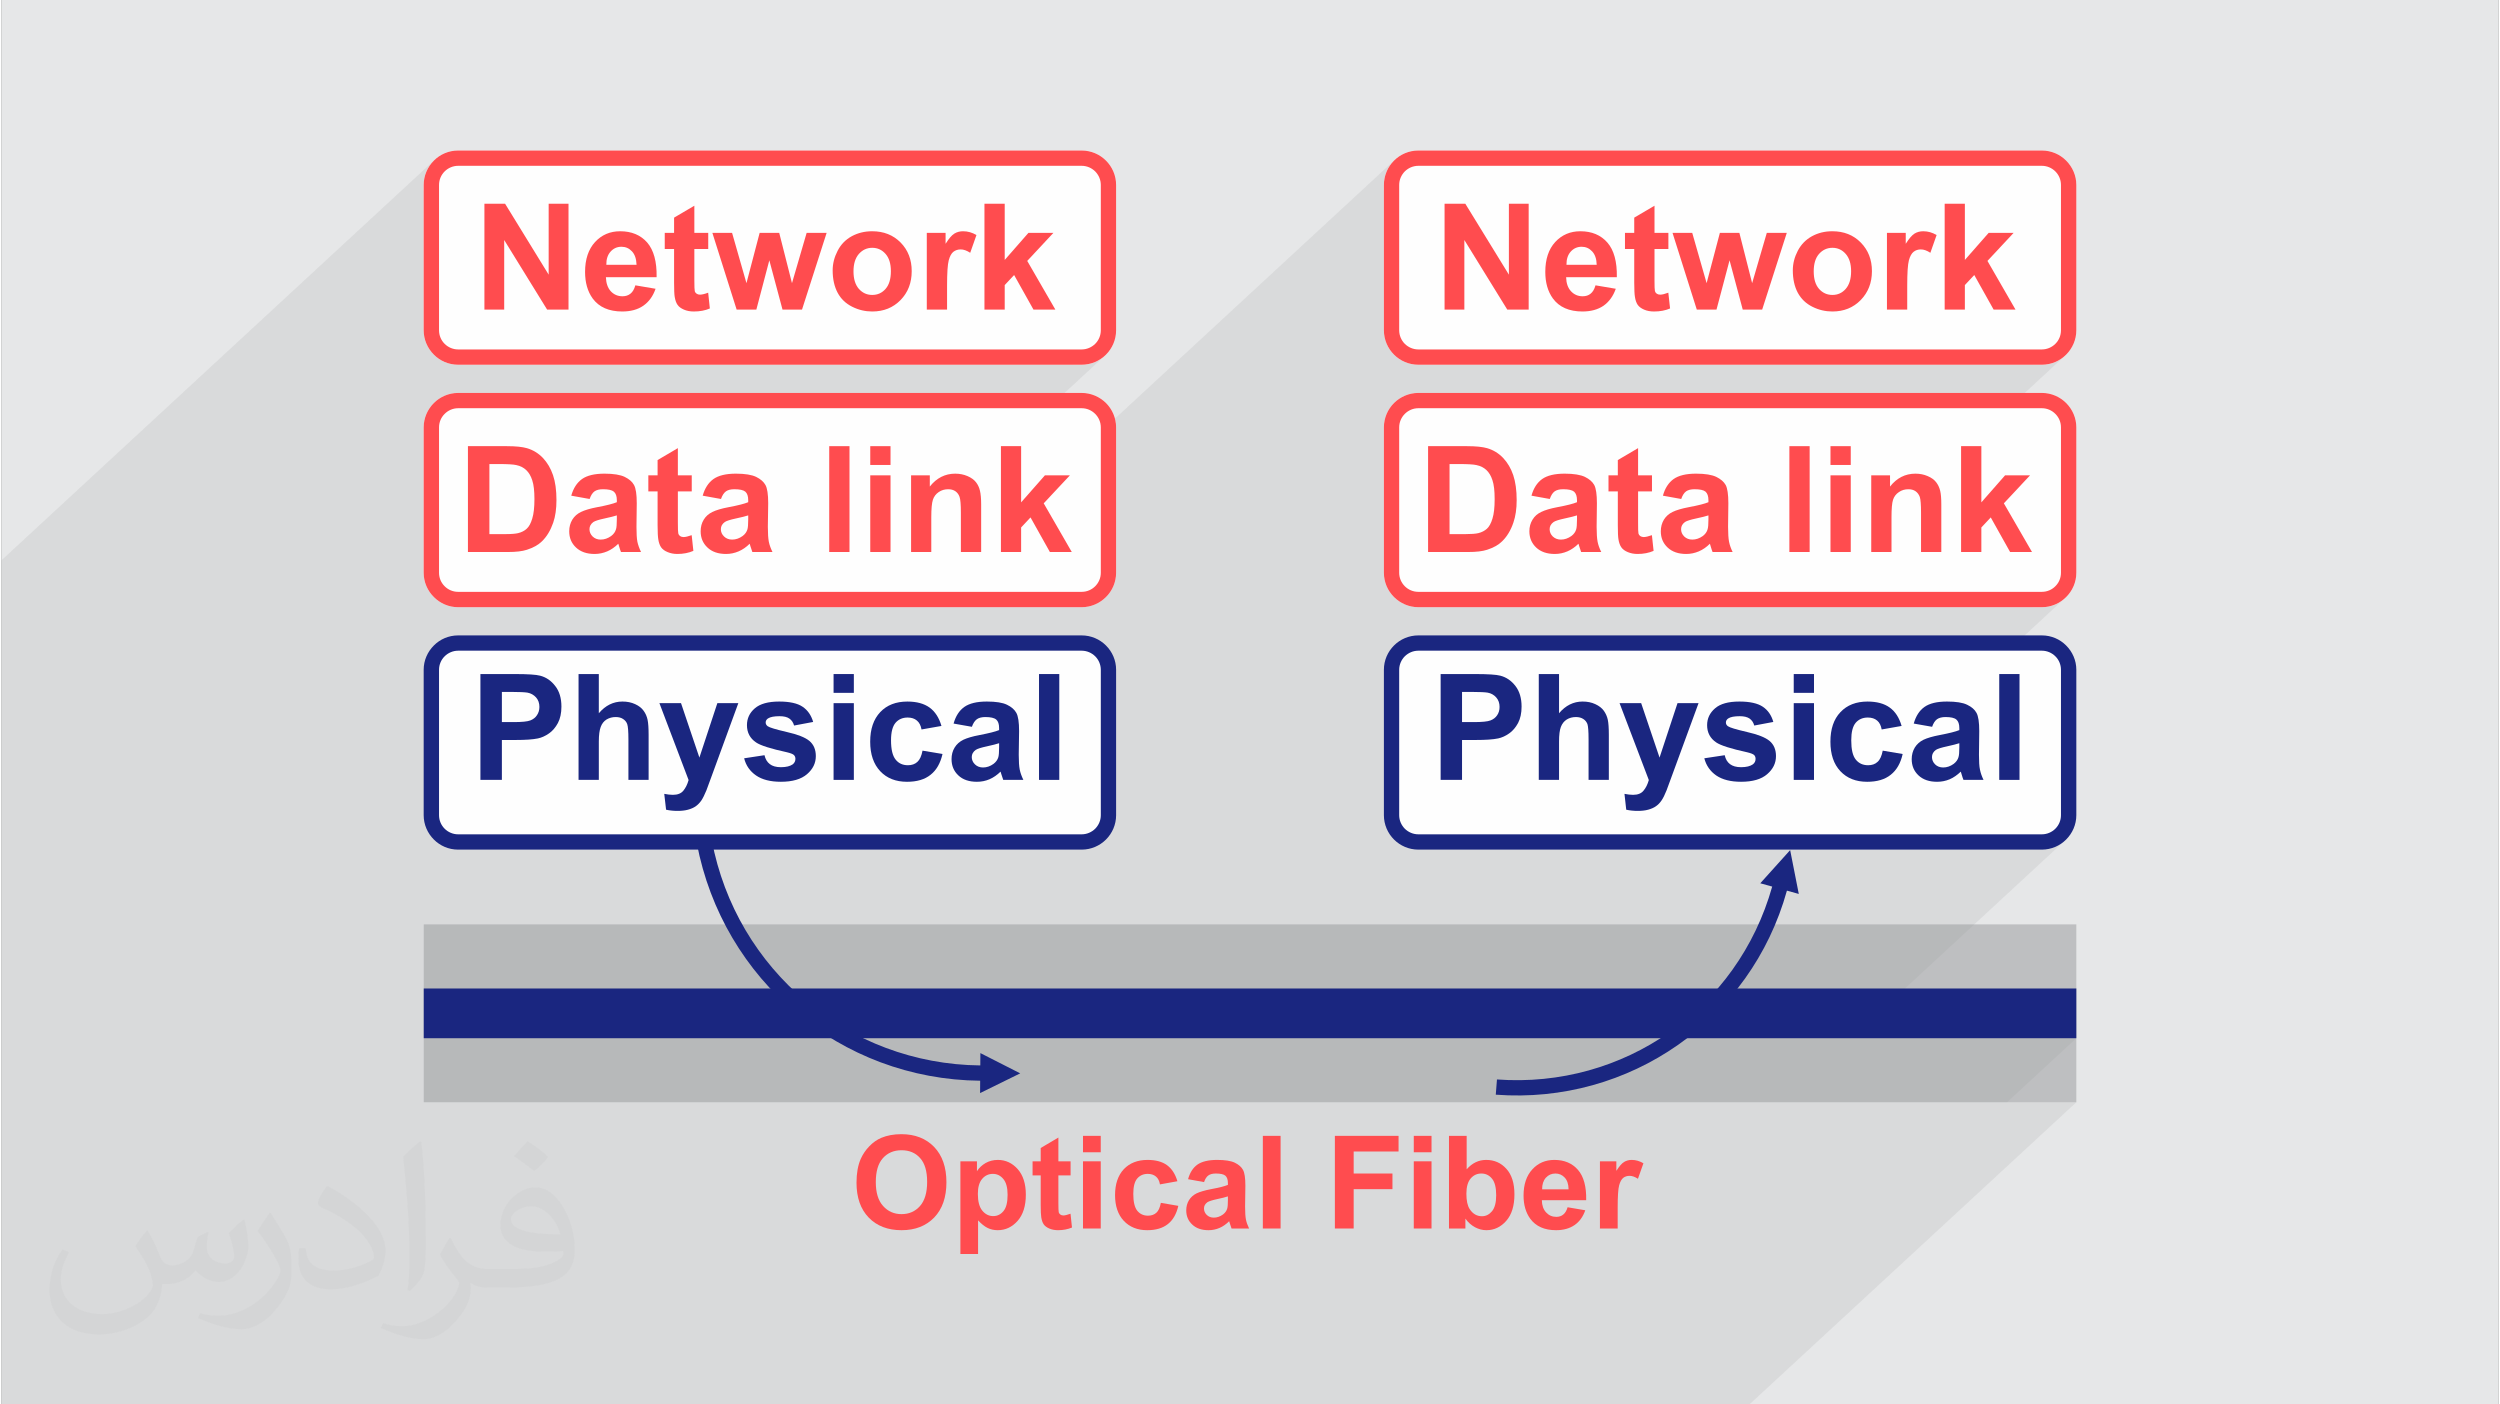 <?xml version="1.0" encoding="UTF-8"?>
<!DOCTYPE svg PUBLIC "-//W3C//DTD SVG 1.0//EN" "http://www.w3.org/TR/2001/REC-SVG-20010904/DTD/svg10.dtd">
<!-- Creator: CorelDRAW 2017 -->
<svg xmlns="http://www.w3.org/2000/svg" xml:space="preserve" width="356px" height="200px" version="1.0" shape-rendering="geometricPrecision" text-rendering="geometricPrecision" image-rendering="optimizeQuality" fill-rule="evenodd" clip-rule="evenodd"
viewBox="0 0 35600 20024"
 xmlns:xlink="http://www.w3.org/1999/xlink">
 <rect x="0" y="0" width="35600" height="20024" fill="#808080" stroke="none"/>
 <g id="Layer_x0020_1">
  <g id="_2578351858848">
   <path fill="#E6E7E8" d="M0 0l35600 0 0 20024 -35600 0 0 -20024z"/>
   <path fill="#373435" fill-opacity="0.078" d="M26881 3320l-282 261 -21 -37 -32 -44 -38 -42 -41 -38 -43 -32 -47 -28 -49 -23 -53 -17 -55 -13 -57 -7 -61 -3 -40 1 -38 4 -38 5 -37 8 -36 10 -34 12 -34 15 -33 16 -32 19 -30 21 -28 23 -433 400 164 -511 -285 0 -316 293 -75 -293 -278 0 -312 288 -82 -288 -281 0 -59 55 0 -55 -198 0 0 -387 -289 170 -383 355 -37 -38 -40 -32 -43 -28 -47 -23 -49 -17 -53 -13 -56 -7 -60 -3 -53 2 -50 8 -49 12 -46 17 -44 21 -41 27 -39 31 -415 384 0 -894 -282 0 -396 366 -225 -366 -296 0 -647 598 0 -866 1 -28 5 -27 6 -26 10 -25 11 -24 14 -22 16 -21 17 -20 -298 276 0 -83 2 -50 8 -49 12 -47 17 -45 20 -43 0 0 25 -40 0 0 28 -38 0 0 32 -35 0 0 -4853 4487 -124 0 -339 312 0 -728 -202 0 1412 -1305 0 0 -7 7 -28 25 0 0 -38 28 0 0 -40 25 -43 20 -45 17 -47 12 -49 8 -50 2 0 0 -130 0 323 -298 -20 18 -21 15 -22 14 -24 12 -25 9 -26 7 -27 4 -28 1 -990 0 615 -568 -401 -694 373 -400 -356 0 -338 313 0 -728 -289 0 -554 513 0 -98 -268 0 -282 261 -22 -37 -32 -44 -37 -42 -41 -38 -44 -32 -46 -28 -50 -23 -52 -17 -55 -13 -58 -7 -60 -3 -40 1 -39 4 -37 5 -37 8 -36 10 -35 12 -34 15 -33 16 -31 19 -30 21 -28 23 -26 24 -407 377 164 -512 -285 0 -317 293 -74 -293 -279 0 -311 288 -82 -288 -281 0 -59 55 0 -55 -198 0 0 -387 -289 170 -384 355 -36 -38 -40 -32 -44 -28 -46 -23 -50 -17 -53 -13 -56 -7 -59 -3 -53 2 -51 8 -48 12 -46 17 -44 21 -41 27 -39 31 -415 384 0 -894 -283 0 -396 366 -225 -366 -295 0 -647 598 0 -866 1 -28 4 -27 7 -26 9 -25 12 -24 14 -22 15 -21 18 -20 -299 276 0 -83 3 -50 8 -49 12 -47 16 -45 21 -43 25 -40 28 -38 0 0 32 -35 0 0 -6164 5698 0 12036 24919 0 4662 -4309 -988 0 988 -913 -3210 0 3030 -2802 -37 29 -41 24 -43 21 -45 17 -47 12 -48 7 -18 1 237 -219 47 -57 35 -65 23 -71 7 -77 0 -2073 -7 -76 -23 -72 -35 -65 -47 -56 -56 -47 -65 -35 -71 -22 -77 -8 -363 0 674 -624 -37 29 -41 24 -43 21 -45 16 0 1 -47 11 -48 8 -50 3 -131 0 304 -281 -21 16 -23 13 -24 12 -25 9 -26 7 -27 4 -27 1 -756 0 615 -568 -401 -694 373 -399 -356 0 -338 312 0 -728 -202 0 1411 -1305 0 0 -7 7 -28 25 -37 28 -41 25 -43 20 -45 17 -47 12 -48 8 -50 2 -131 0 323 -298 -19 18 -21 15 -23 14 -24 12 -25 9 -26 7 -27 4 -27 1 -990 0 614 -568 -400 -694 373 -400 -356 0 -339 313 0 -728 -288 0 -555 513 0 -98 -268 0z"/>
   <g>
    <rect fill="#FEFEFE" x="19818" y="9168" width="9653" height="2836" rx="382" ry="382"/>
    <path fill="#1A2680" fill-rule="nonzero" d="M20200 9059l8890 0c135,0 258,55 346,144 89,89 145,211 145,346l0 2073c0,135 -56,258 -145,347 -88,89 -211,144 -346,144l-8890 0c-135,0 -258,-55 -347,-144 -89,-89 -144,-212 -144,-347l0 -2073c0,-135 55,-257 144,-346 89,-89 212,-144 347,-144zm8890 218l-8890 0c-75,0 -143,31 -193,80 -49,49 -80,118 -80,192l0 2073c0,75 31,143 80,193 50,49 118,80 193,80l8890 0c74,0 143,-31 192,-80 50,-50 80,-118 80,-193l0 -2073c0,-74 -30,-143 -80,-192 -49,-49 -118,-80 -192,-80z"/>
    <rect fill="#FEFEFE" x="6129" y="9168" width="9653" height="2836" rx="382" ry="382"/>
    <path fill="#1A2680" fill-rule="nonzero" d="M15400 9277l-8890 0c-74,0 -143,31 -192,80 -50,49 -80,118 -80,192l0 2073c0,75 30,143 80,193 49,49 118,80 192,80l8890 0c75,0 143,-31 193,-80 49,-50 80,-118 80,-193l0 -2073c0,-74 -31,-143 -80,-192 -50,-49 -118,-80 -193,-80zm-8890 -218l8890 0c135,0 258,55 347,144 89,89 144,211 144,346l0 2073c0,135 -55,258 -144,347 -89,89 -212,144 -347,144l-8890 0c-135,0 -258,-55 -346,-144 -89,-89 -145,-212 -145,-347l0 -2073c0,-135 56,-257 145,-346 88,-89 211,-144 346,-144z"/>
    <path fill="#96989A" fill-opacity="0.502" d="M6020 13179l23561 0 0 2536 -23561 0 0 -2536z"/>
    <rect fill="#1A2680" x="6020" y="14093" width="23561" height="709"/>
    <path fill="#1A2680" fill-rule="nonzero" d="M13955 15190c-1884,-19 -3479,-1357 -3828,-3209l-214 40c371,1955 2049,3368 4040,3387l-1 176 572 -281 -568 -289 -1 176z"/>
    <path fill="#1A2680" fill-rule="nonzero" d="M25245 12640c-491,1746 -2116,2882 -3924,2750l-17 217c1906,143 3639,-1066 4151,-2909l169 47 -123 -625 -426 473 170 47z"/>
    <path fill="#FEFEFE" fill-rule="nonzero" d="M20200 2146l8890 0c135,0 258,55 346,144 89,89 145,212 145,347l0 2072c0,135 -56,258 -145,347 -88,89 -211,144 -346,144l-8890 0c-135,0 -258,-55 -347,-144 -89,-89 -144,-212 -144,-347l0 -2072c0,-135 55,-258 144,-347 89,-89 212,-144 347,-144zm0 3456l8890 0c135,0 258,56 346,145 89,88 145,211 145,346l0 2073c0,135 -56,258 -145,346 -88,89 -211,145 -346,145l-8890 0c-135,0 -258,-56 -347,-145 -89,-88 -144,-211 -144,-346l0 -2073c0,-135 55,-258 144,-346 89,-89 212,-145 347,-145zm-13690 -3456l8890 0c135,0 258,55 347,144 89,89 144,212 144,347l0 2072c0,135 -55,258 -144,347 -89,89 -212,144 -347,144l-8890 0c-135,0 -258,-55 -346,-144 -89,-89 -145,-212 -145,-347l0 -2072c0,-135 56,-258 145,-347 88,-89 211,-144 346,-144zm0 3456l8890 0c135,0 258,56 347,145 89,88 144,211 144,346l0 2073c0,135 -55,258 -144,346 -89,89 -212,145 -347,145l-8890 0c-135,0 -258,-56 -346,-145 -89,-88 -145,-211 -145,-346l0 -2073c0,-135 56,-258 145,-346 88,-89 211,-145 346,-145z"/>
    <path fill="#1A2680" fill-rule="nonzero" d="M6828 11119l0 -1509 489 0c185,0 305,8 361,23 87,22 159,72 217,148 59,75 88,173 88,293 0,93 -17,171 -50,234 -34,63 -76,113 -128,149 -52,36 -104,60 -158,71 -72,15 -178,22 -315,22l-198 0 0 569 -306 0zm306 -1254l0 430 166 0c120,0 199,-8 240,-24 40,-16 72,-40 94,-74 23,-34 35,-73 35,-118 0,-55 -16,-100 -48,-136 -33,-36 -73,-59 -122,-68 -37,-6 -109,-10 -219,-10l-146 0z"/>
    <path id="1" fill="#1A2680" fill-rule="nonzero" d="M8516 9610l0 559c94,-111 206,-167 337,-167 67,0 127,12 181,37 54,25 94,56 121,95 28,38 46,81 56,127 10,47 15,119 15,217l0 641 -288 0 0 -577c0,-114 -6,-187 -17,-218 -11,-31 -31,-55 -59,-73 -28,-19 -63,-28 -106,-28 -48,0 -91,12 -130,35 -38,24 -66,59 -83,106 -18,47 -27,116 -27,208l0 547 -289 0 0 -1509 289 0z"/>
    <path id="2" fill="#1A2680" fill-rule="nonzero" d="M9380 10025l308 0 262 776 256 -776 299 0 -385 1053 -70 190c-26,63 -50,112 -73,146 -23,33 -50,60 -79,81 -30,21 -67,37 -111,49 -44,12 -93,17 -148,17 -56,0 -111,-5 -164,-17l-26 -226c46,9 87,14 123,14 68,0 118,-20 150,-60 32,-39 57,-90 74,-151l-416 -1096z"/>
    <path id="3" fill="#1A2680" fill-rule="nonzero" d="M10588 10811l290 -44c13,56 38,98 76,127 37,29 90,44 158,44 75,0 131,-14 169,-41 25,-20 38,-46 38,-78 0,-22 -7,-40 -21,-54 -14,-14 -47,-27 -96,-39 -234,-51 -382,-98 -444,-141 -87,-59 -130,-141 -130,-246 0,-96 37,-175 112,-240 75,-65 191,-97 348,-97 149,0 261,25 333,74 73,49 123,121 151,217l-272 51c-12,-43 -34,-76 -67,-99 -32,-23 -79,-34 -140,-34 -77,0 -131,10 -165,32 -22,15 -33,34 -33,58 0,21 10,39 29,53 26,19 117,46 271,82 155,35 263,77 324,128 61,52 91,124 91,216 0,100 -42,186 -126,258 -84,72 -208,108 -372,108 -149,0 -267,-30 -354,-90 -87,-60 -144,-141 -170,-245z"/>
    <path id="4" fill="#1A2680" fill-rule="nonzero" d="M11863 9878l0 -268 289 0 0 268 -289 0zm0 1241l0 -1094 289 0 0 1094 -289 0z"/>
    <path id="5" fill="#1A2680" fill-rule="nonzero" d="M13401 10350l-284 50c-10,-56 -32,-99 -66,-127 -34,-29 -78,-43 -132,-43 -72,0 -129,25 -172,74 -43,50 -65,134 -65,251 0,130 22,221 66,275 43,54 102,80 175,80 54,0 99,-15 134,-47 35,-31 60,-85 74,-161l285 48c-30,131 -86,230 -170,296 -83,67 -195,100 -336,100 -160,0 -287,-50 -382,-151 -95,-101 -143,-241 -143,-420 0,-181 48,-321 143,-422 95,-101 224,-151 387,-151 133,0 238,29 317,86 78,57 135,144 169,262z"/>
    <path id="6" fill="#1A2680" fill-rule="nonzero" d="M13835 10362l-261 -46c30,-107 81,-186 153,-237 72,-51 179,-77 321,-77 129,0 225,15 288,46 63,30 107,69 133,116 26,47 39,133 39,259l-5 337c0,96 5,167 14,212 9,46 27,95 52,147l-287 0c-7,-19 -17,-47 -28,-84 -4,-17 -8,-29 -10,-34 -49,48 -102,85 -158,109 -56,24 -116,36 -179,36 -112,0 -201,-30 -265,-91 -65,-61 -97,-138 -97,-232 0,-61 14,-116 44,-165 29,-48 71,-85 124,-111 53,-25 129,-48 230,-67 134,-26 228,-49 280,-71l0 -29c0,-56 -13,-97 -41,-121 -28,-24 -80,-36 -156,-36 -51,0 -92,11 -120,31 -29,21 -53,57 -71,108zm388 234c-37,13 -95,27 -176,45 -80,17 -133,34 -157,50 -38,27 -57,61 -57,102 0,40 15,75 46,105 30,29 68,44 115,44 52,0 102,-17 149,-51 35,-27 58,-58 69,-96 7,-25 11,-72 11,-141l0 -58z"/>
    <path id="7" fill="#1A2680" fill-rule="nonzero" d="M14792 11119l0 -1509 289 0 0 1509 -289 0z"/>
    <path fill="#1A2680" fill-rule="nonzero" d="M20518 11119l0 -1509 488 0c185,0 306,8 362,23 86,22 159,72 217,148 58,75 87,173 87,293 0,93 -17,171 -50,234 -34,63 -76,113 -128,149 -51,36 -104,60 -157,71 -73,15 -178,22 -316,22l-198 0 0 569 -305 0zm305 -1254l0 430 166 0c120,0 200,-8 240,-24 41,-16 72,-40 95,-74 23,-34 34,-73 34,-118 0,-55 -16,-100 -48,-136 -32,-36 -72,-59 -122,-68 -36,-6 -109,-10 -218,-10l-147 0z"/>
    <path id="1" fill="#1A2680" fill-rule="nonzero" d="M22206 9610l0 559c93,-111 206,-167 336,-167 67,0 128,12 181,37 54,25 94,56 122,95 27,38 46,81 56,127 10,47 15,119 15,217l0 641 -289 0 0 -577c0,-114 -6,-187 -16,-218 -12,-31 -31,-55 -59,-73 -29,-19 -64,-28 -106,-28 -49,0 -92,12 -130,35 -38,24 -66,59 -84,106 -18,47 -26,116 -26,208l0 547 -289 0 0 -1509 289 0z"/>
    <path id="2" fill="#1A2680" fill-rule="nonzero" d="M23069 10025l308 0 262 776 256 -776 300 0 -386 1053 -70 190c-25,63 -49,112 -73,146 -22,33 -49,60 -79,81 -30,21 -67,37 -111,49 -43,12 -93,17 -148,17 -55,0 -110,-5 -164,-17l-25 -226c45,9 86,14 123,14 67,0 117,-20 149,-60 33,-39 58,-90 75,-151l-417 -1096z"/>
    <path id="3" fill="#1A2680" fill-rule="nonzero" d="M24277 10811l291 -44c12,56 37,98 75,127 38,29 91,44 158,44 75,0 131,-14 169,-41 26,-20 38,-46 38,-78 0,-22 -7,-40 -20,-54 -15,-14 -47,-27 -97,-39 -233,-51 -381,-98 -444,-141 -87,-59 -130,-141 -130,-246 0,-96 38,-175 113,-240 74,-65 190,-97 347,-97 150,0 261,25 334,74 73,49 123,121 150,217l-272 51c-11,-43 -34,-76 -66,-99 -33,-23 -80,-34 -140,-34 -77,0 -132,10 -165,32 -22,15 -33,34 -33,58 0,21 9,39 29,53 26,19 116,46 271,82 154,35 262,77 323,128 61,52 91,124 91,216 0,100 -42,186 -126,258 -83,72 -207,108 -372,108 -148,0 -266,-30 -354,-90 -86,-60 -143,-141 -170,-245z"/>
    <path id="4" fill="#1A2680" fill-rule="nonzero" d="M25552 9878l0 -268 289 0 0 268 -289 0zm0 1241l0 -1094 289 0 0 1094 -289 0z"/>
    <path id="5" fill="#1A2680" fill-rule="nonzero" d="M27090 10350l-284 50c-10,-56 -31,-99 -65,-127 -34,-29 -78,-43 -133,-43 -72,0 -129,25 -172,74 -43,50 -64,134 -64,251 0,130 21,221 65,275 44,54 102,80 175,80 55,0 100,-15 134,-47 36,-31 60,-85 75,-161l284 48c-29,131 -86,230 -170,296 -83,67 -195,100 -336,100 -160,0 -287,-50 -382,-151 -95,-101 -142,-241 -142,-420 0,-181 47,-321 143,-422 95,-101 224,-151 386,-151 133,0 239,29 317,86 79,57 135,144 169,262z"/>
    <path id="6" fill="#1A2680" fill-rule="nonzero" d="M27525 10362l-262 -46c30,-107 81,-186 153,-237 72,-51 179,-77 321,-77 129,0 225,15 288,46 63,30 108,69 133,116 26,47 39,133 39,259l-4 337c0,96 4,167 14,212 9,46 26,95 51,147l-286 0c-8,-19 -17,-47 -28,-84 -5,-17 -8,-29 -10,-34 -50,48 -102,85 -158,109 -57,24 -116,36 -180,36 -112,0 -200,-30 -265,-91 -65,-61 -97,-138 -97,-232 0,-61 15,-116 44,-165 30,-48 71,-85 124,-111 53,-25 130,-48 230,-67 135,-26 229,-49 281,-71l0 -29c0,-56 -14,-97 -42,-121 -27,-24 -79,-36 -155,-36 -52,0 -92,11 -121,31 -29,21 -52,57 -70,108zm388 234c-37,13 -96,27 -176,45 -80,17 -133,34 -158,50 -37,27 -56,61 -56,102 0,40 15,75 45,105 30,29 68,44 115,44 52,0 102,-17 149,-51 35,-27 58,-58 69,-96 8,-25 12,-72 12,-141l0 -58z"/>
    <path id="7" fill="#1A2680" fill-rule="nonzero" d="M28482 11119l0 -1509 289 0 0 1509 -289 0z"/>
    <path fill="#FF4C4F" fill-rule="nonzero" d="M12190 16862c0,-134 20,-247 60,-339 30,-67 71,-128 123,-181 52,-54 109,-94 171,-120 82,-34 177,-52 285,-52 195,0 350,61 467,181 117,122 176,290 176,505 0,214 -58,381 -174,502 -116,120 -271,181 -465,181 -197,0 -353,-60 -469,-180 -116,-120 -174,-286 -174,-497zm275 -8c0,149 34,263 104,340 69,77 157,116 263,116 107,0 194,-38 263,-115 68,-77 102,-192 102,-345 0,-152 -33,-265 -100,-339 -66,-75 -155,-112 -265,-112 -110,0 -199,38 -266,113 -68,76 -101,189 -101,342z"/>
    <path id="1" fill="#FF4C4F" fill-rule="nonzero" d="M13671 16557l236 0 0 141c30,-48 72,-87 124,-117 52,-29 110,-44 174,-44 111,0 205,44 283,131 77,87 116,209 116,364 0,161 -39,285 -117,374 -78,88 -173,133 -284,133 -53,0 -101,-11 -144,-32 -43,-21 -88,-57 -136,-108l0 479 -252 0 0 -1321zm249 464c0,108 21,188 64,240 42,51 94,77 155,77 59,0 107,-24 146,-71 40,-48 59,-125 59,-233 0,-101 -20,-176 -60,-224 -40,-49 -90,-74 -149,-74 -62,0 -114,24 -154,72 -41,48 -61,119 -61,213z"/>
    <path id="2" fill="#FF4C4F" fill-rule="nonzero" d="M15242 16557l0 201 -174 0 0 388c0,79 2,125 5,138 4,12 11,23 23,32 12,8 26,13 43,13 24,0 57,-9 102,-25l21 197c-59,25 -125,38 -199,38 -46,0 -87,-8 -123,-23 -37,-16 -64,-36 -81,-60 -17,-25 -28,-57 -35,-99 -5,-30 -8,-89 -8,-179l0 -420 -116 0 0 -201 116 0 0 -190 252 -149 0 339 174 0z"/>
    <path id="3" fill="#FF4C4F" fill-rule="nonzero" d="M15419 16428l0 -234 253 0 0 234 -253 0zm0 1087l0 -958 253 0 0 958 -253 0z"/>
    <path id="4" fill="#FF4C4F" fill-rule="nonzero" d="M16765 16841l-249 45c-8,-50 -27,-87 -57,-112 -30,-25 -68,-38 -116,-38 -63,0 -113,22 -151,66 -37,43 -56,116 -56,219 0,113 19,194 57,241 39,47 89,70 153,70 48,0 88,-14 118,-41 31,-27 52,-74 65,-142l249 43c-26,114 -75,201 -148,259 -74,59 -172,88 -295,88 -140,0 -251,-45 -334,-133 -83,-88 -125,-211 -125,-367 0,-158 42,-281 125,-370 84,-88 196,-132 339,-132 116,0 208,25 277,75 69,51 118,127 148,229z"/>
    <path id="5" fill="#FF4C4F" fill-rule="nonzero" d="M17145 16853l-228 -41c26,-94 70,-163 133,-208 63,-44 157,-67 281,-67 113,0 197,13 253,40 55,27 94,61 116,102 23,41 34,116 34,226l-4 296c0,84 4,146 12,186 8,40 23,82 45,128l-250 0c-7,-17 -15,-41 -25,-74 -4,-15 -7,-25 -9,-30 -43,43 -89,75 -138,96 -49,21 -101,32 -157,32 -98,0 -176,-27 -232,-81 -57,-53 -85,-120 -85,-202 0,-54 13,-102 39,-145 26,-42 62,-74 108,-97 47,-22 114,-42 201,-59 118,-22 200,-43 246,-62l0 -25c0,-50 -12,-85 -36,-106 -24,-21 -70,-31 -137,-31 -45,0 -80,9 -105,27 -26,18 -46,49 -62,95zm340 204c-32,11 -84,24 -154,39 -70,15 -116,30 -138,44 -33,24 -49,53 -49,89 0,36 13,66 39,92 27,26 60,39 101,39 46,0 89,-15 131,-45 30,-23 51,-51 60,-84 7,-22 10,-63 10,-123l0 -51z"/>
    <path id="6" fill="#FF4C4F" fill-rule="nonzero" d="M17983 17515l0 -1321 253 0 0 1321 -253 0z"/>
    <path id="7" fill="#FF4C4F" fill-rule="nonzero" d="M19010 17515l0 -1321 908 0 0 223 -640 0 0 314 553 0 0 223 -553 0 0 561 -268 0z"/>
    <path id="8" fill="#FF4C4F" fill-rule="nonzero" d="M20135 16428l0 -234 253 0 0 234 -253 0zm0 1087l0 -958 253 0 0 958 -253 0z"/>
    <path id="9" fill="#FF4C4F" fill-rule="nonzero" d="M20637 17515l0 -1321 252 0 0 477c78,-89 170,-134 278,-134 116,0 212,42 288,127 77,84 115,206 115,364 0,164 -39,290 -117,378 -77,88 -172,133 -283,133 -55,0 -109,-14 -162,-42 -53,-29 -99,-69 -137,-123l0 141 -234 0zm248 -497c0,99 16,173 47,220 44,68 103,102 175,102 56,0 104,-24 144,-72 39,-48 59,-124 59,-227 0,-110 -20,-189 -60,-237 -40,-49 -90,-73 -152,-73 -61,0 -112,24 -152,71 -40,47 -61,119 -61,216z"/>
    <path id="10" fill="#FF4C4F" fill-rule="nonzero" d="M22328 17212l252 43c-32,92 -83,163 -153,211 -70,48 -158,73 -263,73 -166,0 -289,-55 -369,-164 -63,-87 -95,-197 -95,-330 0,-159 42,-283 125,-373 82,-90 187,-135 314,-135 142,0 254,47 336,141 83,94 122,239 118,433l-632 0c1,75 22,133 61,175 39,42 87,63 145,63 39,0 73,-11 99,-33 27,-21 48,-56 62,-104zm14 -256c-1,-74 -20,-130 -56,-168 -36,-38 -80,-57 -131,-57 -55,0 -101,20 -137,60 -36,41 -54,96 -53,165l377 0z"/>
    <path id="11" fill="#FF4C4F" fill-rule="nonzero" d="M23042 17515l-253 0 0 -958 234 0 0 136c41,-64 77,-106 109,-126 33,-20 69,-30 110,-30 58,0 113,16 167,48l-78 221c-43,-28 -83,-42 -119,-42 -36,0 -66,10 -91,29 -24,20 -44,55 -58,106 -14,51 -21,158 -21,321l0 295z"/>
    <g>
     <path fill="#FF4C4F" fill-rule="nonzero" d="M20200 2146l8890 0c135,0 258,55 346,144 89,89 145,212 145,347l0 2072c0,135 -56,258 -145,347 -88,89 -211,144 -346,144l-8890 0c-135,0 -258,-55 -347,-144 -89,-89 -144,-212 -144,-347l0 -2072c0,-135 55,-258 144,-347 89,-89 212,-144 347,-144zm8890 218l-8890 0c-75,0 -143,31 -193,80 -49,50 -80,118 -80,193l0 2072c0,75 31,144 80,193 50,49 118,80 193,80l8890 0c74,0 143,-31 192,-80 50,-49 80,-118 80,-193l0 -2072c0,-75 -30,-143 -80,-193 -49,-49 -118,-80 -192,-80z"/>
     <path fill="#FF4C4F" fill-rule="nonzero" d="M20200 5602l8890 0c135,0 258,56 346,144 89,89 145,212 145,347l0 2073c0,135 -56,258 -145,346 -88,89 -211,145 -346,145l-8890 0c-135,0 -258,-56 -347,-145 -89,-88 -144,-211 -144,-346l0 -2073c0,-135 55,-258 144,-347 89,-88 212,-144 347,-144zm8890 218l-8890 0c-75,0 -143,31 -193,81 -49,49 -80,117 -80,192l0 2073c0,75 31,143 80,192 50,50 118,80 193,80l8890 0c74,0 143,-30 192,-80 50,-49 80,-117 80,-192l0 -2073c0,-75 -30,-143 -80,-192 -49,-50 -118,-81 -192,-81z"/>
     <path fill="#FF4C4F" fill-rule="nonzero" d="M15400 2364l-8890 0c-74,0 -143,31 -192,80 -50,50 -80,118 -80,193l0 2072c0,75 30,144 80,193 49,49 118,80 192,80l8890 0c75,0 143,-31 193,-80 49,-49 80,-118 80,-193l0 -2072c0,-75 -31,-143 -80,-193 -50,-49 -118,-80 -193,-80zm-8890 -218l8890 0c135,0 258,55 347,144 89,89 144,212 144,347l0 2072c0,135 -55,258 -144,347 -89,89 -212,144 -347,144l-8890 0c-135,0 -258,-55 -346,-144 -89,-89 -145,-212 -145,-347l0 -2072c0,-135 56,-258 145,-347 88,-89 211,-144 346,-144z"/>
     <path fill="#FF4C4F" fill-rule="nonzero" d="M15400 5820l-8890 0c-74,0 -143,31 -192,81 -50,49 -80,117 -80,192l0 2073c0,75 30,143 80,192 49,50 118,80 192,80l8890 0c75,0 143,-30 193,-80 49,-49 80,-117 80,-192l0 -2073c0,-75 -31,-143 -80,-192 -50,-50 -118,-81 -193,-81zm-8890 -218l8890 0c135,0 258,56 347,144 89,89 144,212 144,347l0 2073c0,135 -55,258 -144,346 -89,89 -212,145 -347,145l-8890 0c-135,0 -258,-56 -346,-145 -89,-88 -145,-211 -145,-346l0 -2073c0,-135 56,-258 145,-347 88,-88 211,-144 346,-144z"/>
     <path fill="#FF4C4F" fill-rule="nonzero" d="M6885 4414l0 -1509 295 0 621 1011 0 -1011 283 0 0 1509 -305 0 -612 -992 0 992 -282 0z"/>
     <path id="1" fill="#FF4C4F" fill-rule="nonzero" d="M9037 4068l288 49c-36,106 -95,186 -175,242 -80,55 -180,82 -300,82 -190,0 -331,-62 -422,-186 -72,-100 -108,-226 -108,-378 0,-181 48,-323 142,-426 95,-103 214,-154 359,-154 162,0 291,54 385,161 93,108 138,272 134,494l-723 0c3,86 26,153 70,201 44,47 100,71 166,71 45,0 83,-12 114,-37 31,-24 54,-64 70,-119zm17 -293c-3,-84 -24,-147 -65,-191 -41,-44 -91,-66 -150,-66 -63,0 -115,24 -156,70 -41,46 -61,108 -60,187l431 0z"/>
     <path id="2" fill="#FF4C4F" fill-rule="nonzero" d="M10076 3320l0 230 -198 0 0 443c0,90 2,142 6,157 3,15 12,27 26,37 13,9 29,14 48,14 27,0 66,-9 117,-28l24 225c-67,29 -143,43 -228,43 -52,0 -99,-8 -140,-26 -42,-18 -73,-40 -92,-68 -20,-28 -33,-66 -41,-114 -6,-33 -9,-101 -9,-204l0 -479 -133 0 0 -230 133 0 0 -217 289 -170 0 387 198 0z"/>
     <path id="3" fill="#FF4C4F" fill-rule="nonzero" d="M10481 4414l-346 -1094 281 0 205 717 188 -717 279 0 182 717 209 -717 285 0 -351 1094 -278 0 -188 -703 -185 703 -281 0z"/>
     <path id="4" fill="#FF4C4F" fill-rule="nonzero" d="M11850 3854c0,-96 24,-189 71,-279 47,-91 114,-159 201,-207 87,-47 184,-71 291,-71 165,0 300,54 406,161 106,108 158,244 158,408 0,166 -53,303 -159,412 -107,109 -241,163 -403,163 -100,0 -196,-22 -287,-68 -90,-45 -160,-111 -207,-199 -47,-88 -71,-194 -71,-320zm297 15c0,109 26,192 77,250 52,58 115,86 190,86 76,0 139,-28 190,-86 51,-58 76,-142 76,-252 0,-107 -25,-189 -76,-247 -51,-58 -114,-87 -190,-87 -75,0 -138,29 -190,87 -51,58 -77,141 -77,249z"/>
     <path id="5" fill="#FF4C4F" fill-rule="nonzero" d="M13481 4414l-289 0 0 -1094 268 0 0 156c46,-74 87,-122 124,-145 37,-23 79,-34 125,-34 67,0 130,18 191,54l-89 253c-49,-32 -94,-48 -136,-48 -41,0 -75,12 -104,34 -28,22 -50,62 -66,121 -16,58 -24,180 -24,366l0 337z"/>
     <path id="6" fill="#FF4C4F" fill-rule="nonzero" d="M14014 4414l0 -1509 289 0 0 801 338 -386 356 0 -373 400 401 694 -312 0 -276 -493 -134 143 0 350 -289 0z"/>
     <path fill="#FF4C4F" fill-rule="nonzero" d="M20574 4414l0 -1509 296 0 621 1011 0 -1011 282 0 0 1509 -305 0 -612 -992 0 992 -282 0z"/>
     <path id="1" fill="#FF4C4F" fill-rule="nonzero" d="M22726 4068l289 49c-37,106 -96,186 -175,242 -81,55 -181,82 -300,82 -190,0 -331,-62 -422,-186 -72,-100 -108,-226 -108,-378 0,-181 47,-323 141,-426 95,-103 215,-154 359,-154 163,0 291,54 385,161 94,108 139,272 135,494l-723 0c2,86 25,153 70,201 44,47 99,71 165,71 46,0 84,-12 114,-37 31,-24 54,-64 70,-119zm17 -293c-2,-84 -24,-147 -65,-191 -41,-44 -91,-66 -150,-66 -62,0 -115,24 -156,70 -41,46 -61,108 -60,187l431 0z"/>
     <path id="2" fill="#FF4C4F" fill-rule="nonzero" d="M23765 3320l0 230 -198 0 0 443c0,90 2,142 6,157 4,15 12,27 26,37 13,9 29,14 49,14 27,0 65,-9 116,-28l25 225c-68,29 -143,43 -228,43 -53,0 -99,-8 -141,-26 -42,-18 -72,-40 -92,-68 -19,-28 -33,-66 -40,-114 -6,-33 -10,-101 -10,-204l0 -479 -132 0 0 -230 132 0 0 -217 289 -170 0 387 198 0z"/>
     <path id="3" fill="#FF4C4F" fill-rule="nonzero" d="M24170 4414l-346 -1094 281 0 205 717 189 -717 278 0 182 717 209 -717 285 0 -351 1094 -277 0 -188 -703 -186 703 -281 0z"/>
     <path id="4" fill="#FF4C4F" fill-rule="nonzero" d="M25539 3854c0,-96 24,-189 71,-279 48,-91 115,-159 202,-207 86,-47 183,-71 290,-71 165,0 301,54 406,161 106,108 159,244 159,408 0,166 -54,303 -160,412 -107,109 -241,163 -403,163 -100,0 -196,-22 -287,-68 -90,-45 -159,-111 -207,-199 -47,-88 -71,-194 -71,-320zm298 15c0,109 25,192 76,250 52,58 115,86 191,86 75,0 138,-28 189,-86 51,-58 77,-142 77,-252 0,-107 -26,-189 -77,-247 -51,-58 -114,-87 -189,-87 -76,0 -139,29 -191,87 -51,58 -76,141 -76,249z"/>
     <path id="5" fill="#FF4C4F" fill-rule="nonzero" d="M27170 4414l-289 0 0 -1094 268 0 0 156c46,-74 88,-122 124,-145 37,-23 79,-34 126,-34 66,0 129,18 190,54l-89 253c-49,-32 -94,-48 -136,-48 -41,0 -75,12 -103,34 -28,22 -51,62 -67,121 -16,58 -24,180 -24,366l0 337z"/>
     <path id="6" fill="#FF4C4F" fill-rule="nonzero" d="M27704 4414l0 -1509 288 0 0 801 339 -386 356 0 -373 400 400 694 -312 0 -276 -493 -134 143 0 350 -288 0z"/>
     <path fill="#FF4C4F" fill-rule="nonzero" d="M6650 6361l556 0c125,0 221,10 286,29 88,26 164,73 227,139 63,67 111,148 144,245 33,96 49,215 49,356 0,125 -15,231 -46,321 -38,110 -91,199 -161,267 -53,52 -124,91 -214,120 -67,22 -156,32 -269,32l-572 0 0 -1509zm306 255l0 999 226 0c85,0 146,-5 183,-14 50,-12 91,-33 123,-63 33,-29 59,-78 79,-145 21,-68 31,-160 31,-277 0,-116 -10,-206 -31,-268 -20,-63 -49,-111 -86,-146 -37,-35 -83,-59 -140,-71 -42,-10 -125,-15 -249,-15l-136 0z"/>
     <path id="1" fill="#FF4C4F" fill-rule="nonzero" d="M8385 7114l-262 -47c30,-106 81,-185 153,-237 72,-51 179,-77 321,-77 129,0 225,16 288,46 63,31 108,69 133,116 26,47 39,133 39,259l-4 337c0,96 4,167 13,213 10,46 27,94 52,146l-286 0c-8,-19 -17,-47 -28,-84 -5,-17 -8,-28 -10,-34 -50,49 -102,85 -158,109 -57,24 -116,37 -180,37 -112,0 -200,-31 -265,-92 -65,-61 -97,-138 -97,-231 0,-62 15,-117 44,-166 30,-48 71,-85 124,-110 53,-26 130,-49 230,-68 135,-25 228,-49 281,-71l0 -29c0,-56 -14,-96 -42,-121 -27,-23 -79,-35 -155,-35 -52,0 -92,10 -121,30 -29,21 -52,57 -70,109zm388 234c-37,12 -96,27 -176,44 -80,17 -133,34 -158,50 -37,27 -56,61 -56,102 0,41 15,75 45,105 30,29 68,44 115,44 52,0 102,-17 149,-51 35,-26 58,-58 69,-96 8,-24 12,-72 12,-141l0 -57z"/>
     <path id="2" fill="#FF4C4F" fill-rule="nonzero" d="M9841 6777l0 229 -198 0 0 443c0,90 2,142 6,157 4,15 12,27 26,37 13,9 29,14 49,14 27,0 65,-9 116,-27l24 224c-67,29 -143,44 -228,44 -52,0 -98,-9 -140,-27 -42,-17 -72,-40 -92,-68 -19,-28 -33,-66 -40,-113 -6,-34 -10,-102 -10,-205l0 -479 -132 0 0 -229 132 0 0 -218 289 -170 0 388 198 0z"/>
     <path id="3" fill="#FF4C4F" fill-rule="nonzero" d="M10258 7114l-261 -47c30,-106 81,-185 153,-237 72,-51 179,-77 321,-77 129,0 225,16 288,46 63,31 107,69 133,116 26,47 39,133 39,259l-5 337c0,96 5,167 14,213 9,46 27,94 52,146l-287 0c-7,-19 -17,-47 -28,-84 -4,-17 -8,-28 -10,-34 -49,49 -102,85 -158,109 -56,24 -116,37 -179,37 -112,0 -201,-31 -265,-92 -65,-61 -97,-138 -97,-231 0,-62 14,-117 44,-166 29,-48 71,-85 124,-110 53,-26 129,-49 230,-68 134,-25 228,-49 280,-71l0 -29c0,-56 -13,-96 -41,-121 -28,-23 -80,-35 -156,-35 -51,0 -92,10 -120,30 -29,21 -53,57 -71,109zm388 234c-37,12 -95,27 -176,44 -80,17 -133,34 -157,50 -38,27 -57,61 -57,102 0,41 15,75 46,105 30,29 68,44 115,44 52,0 102,-17 149,-51 35,-26 58,-58 69,-96 7,-24 11,-72 11,-141l0 -57z"/>
     <path id="4" fill="#FF4C4F" fill-rule="nonzero" d="M11801 7870l0 -1509 289 0 0 1509 -289 0z"/>
     <path id="5" fill="#FF4C4F" fill-rule="nonzero" d="M12386 6629l0 -268 289 0 0 268 -289 0zm0 1241l0 -1093 289 0 0 1093 -289 0z"/>
     <path id="6" fill="#FF4C4F" fill-rule="nonzero" d="M13967 7870l-289 0 0 -557c0,-118 -6,-194 -19,-229 -12,-35 -32,-61 -60,-81 -29,-19 -62,-28 -102,-28 -50,0 -96,13 -136,41 -40,27 -67,64 -82,109 -15,45 -23,128 -23,251l0 494 -288 0 0 -1093 267 0 0 160c96,-122 217,-184 362,-184 64,0 123,12 176,35 53,23 93,52 121,88 27,35 46,76 56,121 11,45 17,110 17,194l0 679z"/>
     <path id="7" fill="#FF4C4F" fill-rule="nonzero" d="M14249 7870l0 -1509 288 0 0 801 339 -385 356 0 -373 399 400 694 -312 0 -276 -493 -134 143 0 350 -288 0z"/>
     <path fill="#FF4C4F" fill-rule="nonzero" d="M20339 6361l556 0c125,0 221,10 287,29 88,26 164,73 227,139 63,67 111,148 144,245 32,96 49,215 49,356 0,125 -16,231 -47,321 -37,110 -91,199 -161,267 -52,52 -124,91 -213,120 -67,22 -157,32 -269,32l-573 0 0 -1509zm306 255l0 999 227 0c84,0 145,-5 183,-14 49,-12 90,-33 123,-63 32,-29 59,-78 79,-145 21,-68 31,-160 31,-277 0,-116 -10,-206 -31,-268 -20,-63 -49,-111 -86,-146 -37,-35 -84,-59 -141,-71 -42,-10 -125,-15 -249,-15l-136 0z"/>
     <path id="1" fill="#FF4C4F" fill-rule="nonzero" d="M22074 7114l-261 -47c29,-106 80,-185 152,-237 72,-51 179,-77 321,-77 129,0 226,16 289,46 63,31 107,69 133,116 25,47 38,133 38,259l-4 337c0,96 5,167 14,213 9,46 26,94 52,146l-287 0c-7,-19 -17,-47 -28,-84 -4,-17 -8,-28 -10,-34 -49,49 -102,85 -158,109 -56,24 -116,37 -179,37 -113,0 -201,-31 -266,-92 -64,-61 -97,-138 -97,-231 0,-62 15,-117 45,-166 29,-48 70,-85 124,-110 53,-26 129,-49 229,-68 135,-25 229,-49 281,-71l0 -29c0,-56 -14,-96 -41,-121 -28,-23 -80,-35 -156,-35 -52,0 -92,10 -121,30 -29,21 -52,57 -70,109zm388 234c-37,12 -96,27 -176,44 -80,17 -133,34 -157,50 -38,27 -57,61 -57,102 0,41 15,75 45,105 31,29 69,44 116,44 52,0 101,-17 149,-51 35,-26 58,-58 69,-96 7,-24 11,-72 11,-141l0 -57z"/>
     <path id="2" fill="#FF4C4F" fill-rule="nonzero" d="M23531 6777l0 229 -198 0 0 443c0,90 1,142 5,157 4,15 13,27 26,37 14,9 30,14 49,14 27,0 66,-9 117,-27l24 224c-67,29 -143,44 -228,44 -52,0 -99,-9 -141,-27 -41,-17 -72,-40 -91,-68 -20,-28 -33,-66 -41,-113 -6,-34 -9,-102 -9,-205l0 -479 -133 0 0 -229 133 0 0 -218 289 -170 0 388 198 0z"/>
     <path id="3" fill="#FF4C4F" fill-rule="nonzero" d="M23948 7114l-261 -47c29,-106 80,-185 152,-237 72,-51 179,-77 321,-77 129,0 225,16 288,46 63,31 108,69 134,116 25,47 38,133 38,259l-4 337c0,96 5,167 14,213 9,46 26,94 51,146l-286 0c-8,-19 -17,-47 -28,-84 -5,-17 -8,-28 -10,-34 -49,49 -102,85 -158,109 -57,24 -116,37 -180,37 -112,0 -200,-31 -265,-92 -65,-61 -97,-138 -97,-231 0,-62 15,-117 44,-166 30,-48 71,-85 124,-110 53,-26 130,-49 230,-68 135,-25 229,-49 281,-71l0 -29c0,-56 -14,-96 -41,-121 -28,-23 -80,-35 -156,-35 -52,0 -92,10 -121,30 -29,21 -52,57 -70,109zm388 234c-37,12 -96,27 -176,44 -80,17 -133,34 -158,50 -37,27 -56,61 -56,102 0,41 15,75 45,105 30,29 69,44 115,44 52,0 102,-17 150,-51 34,-26 58,-58 68,-96 8,-24 12,-72 12,-141l0 -57z"/>
     <path id="4" fill="#FF4C4F" fill-rule="nonzero" d="M25490 7870l0 -1509 289 0 0 1509 -289 0z"/>
     <path id="5" fill="#FF4C4F" fill-rule="nonzero" d="M26076 6629l0 -268 289 0 0 268 -289 0zm0 1241l0 -1093 289 0 0 1093 -289 0z"/>
     <path id="6" fill="#FF4C4F" fill-rule="nonzero" d="M27656 7870l-289 0 0 -557c0,-118 -6,-194 -18,-229 -13,-35 -33,-61 -61,-81 -28,-19 -62,-28 -101,-28 -51,0 -96,13 -136,41 -41,27 -68,64 -83,109 -15,45 -22,128 -22,251l0 494 -289 0 0 -1093 268 0 0 160c96,-122 216,-184 362,-184 64,0 123,12 175,35 54,23 94,52 121,88 27,35 46,76 57,121 11,45 16,110 16,194l0 679z"/>
     <path id="7" fill="#FF4C4F" fill-rule="nonzero" d="M27938 7870l0 -1509 289 0 0 801 338 -385 356 0 -373 399 401 694 -312 0 -276 -493 -134 143 0 350 -289 0z"/>
    </g>
   </g>
   <path fill="#373435" fill-opacity="0.031" d="M2083 17546c68,104 111,203 155,312 32,64 49,183 199,183 44,0 107,-14 163,-45 63,-33 111,-82 135,-159l61 -202 146 -72 9 10c-19,77 -24,149 -24,207 0,169 146,233 262,233 68,0 129,-33 129,-95 0,-81 -34,-217 -78,-339 68,-68 136,-136 214,-191l12 6c34,144 53,287 53,381 0,93 -41,196 -75,264 -71,132 -194,238 -345,238 -114,0 -240,-58 -327,-163l-5 0c-83,101 -209,193 -412,193l-64 0c-9,135 -38,229 -82,314 -121,237 -481,404 -818,404 -470,0 -706,-272 -706,-633 0,-223 73,-431 185,-577l92 37c-70,134 -117,262 -117,385 0,338 275,499 592,499 294,0 658,-187 723,-404 -24,-237 -114,-348 -250,-565 42,-72 95,-144 161,-221l12 0zm5420 -1274c100,62 197,136 291,221 -53,74 -118,142 -201,202 -95,-77 -189,-143 -286,-213 65,-74 131,-146 196,-210zm51 926c-160,0 -291,105 -291,184 0,167 320,218 704,216 -49,-196 -216,-400 -413,-400zm-359 895c209,0 391,-6 529,-41 155,-39 286,-118 286,-171 0,-15 0,-31 -4,-46 -88,9 -187,9 -275,9 -281,0 -497,-64 -582,-223 -22,-44 -36,-93 -36,-149 0,-152 65,-303 182,-406 97,-85 203,-138 313,-138 196,0 354,159 463,408 61,136 102,293 102,491 0,132 -36,243 -119,326 -153,148 -434,204 -866,204l-197 0 0 0 -51 0c-106,0 -184,-19 -245,-66l-9 0c2,25 5,50 5,72 0,97 -32,221 -98,320 -191,287 -400,410 -579,410 -182,0 -406,-70 -607,-161l36 -70c66,27 156,46 279,46 326,0 753,-314 806,-619 -12,-25 -34,-58 -66,-93 -94,-113 -155,-208 -211,-307 49,-95 93,-171 134,-239l17 -2c138,282 264,445 546,445l43 0 0 0 204 0zm-1408 299c25,-130 27,-276 27,-412l0 -203c0,-377 -48,-925 -87,-1282 68,-75 162,-161 238,-219l21 6c51,450 64,972 64,1452 0,126 -5,250 -17,340 -8,114 -73,201 -214,332l-32 -14zm-1449 -596c8,177 95,318 398,318 190,0 350,-50 527,-134 31,-15 48,-33 48,-50 0,-111 -84,-258 -228,-392 -138,-126 -322,-237 -495,-311 -58,-25 -77,-52 -77,-76 0,-52 68,-159 124,-236l19 -2c196,103 417,256 580,427 148,157 240,316 240,489 0,128 -39,250 -102,361 -216,109 -446,192 -674,192 -277,0 -466,-130 -466,-435 0,-33 0,-85 12,-151l94 0zm-500 -503l172 278c63,103 121,215 121,392l0 227c0,183 -116,379 -305,573 -148,132 -279,188 -401,188 -179,0 -385,-56 -623,-159l27 -70c75,21 162,37 269,37 342,-2 691,-251 851,-557 20,-35 27,-68 27,-90 0,-36 -19,-75 -34,-110 -87,-165 -184,-315 -291,-453 56,-89 112,-174 172,-258l15 2z"/>
  </g>
 </g>
</svg>
